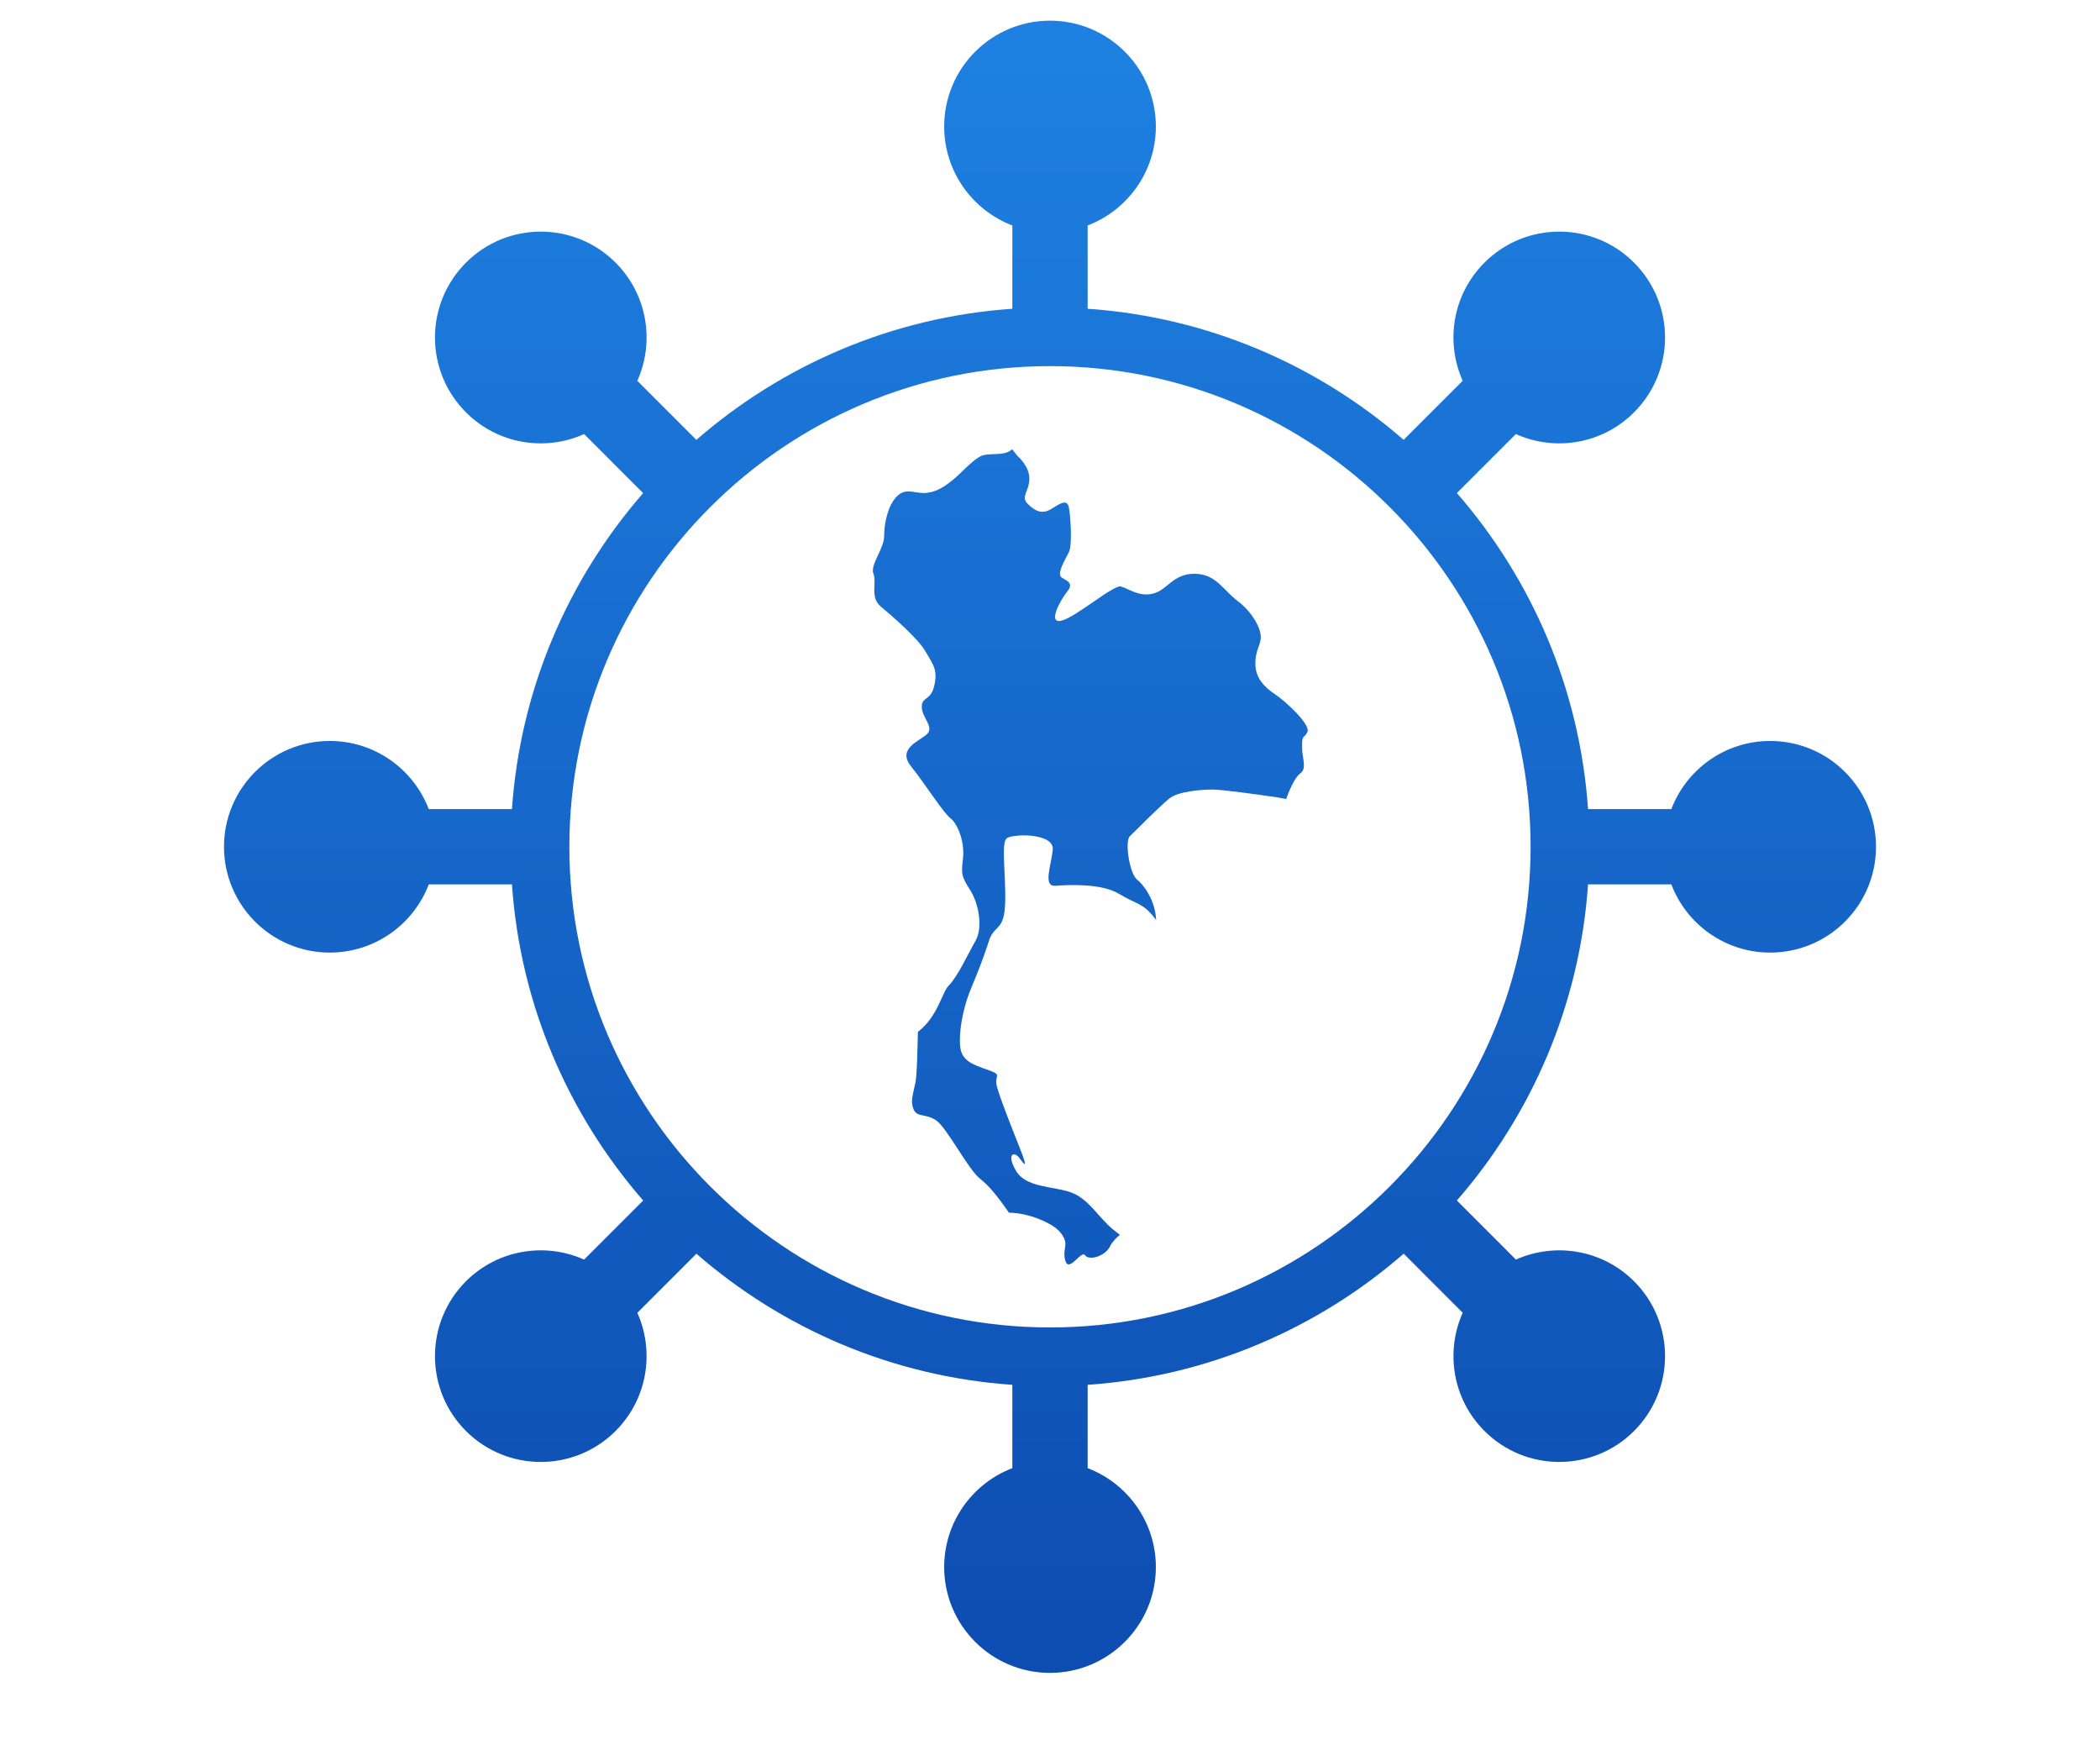 <?xml version="1.0" encoding="utf-8"?>
<!-- Generator: Adobe Illustrator 16.0.0, SVG Export Plug-In . SVG Version: 6.00 Build 0)  -->
<!DOCTYPE svg PUBLIC "-//W3C//DTD SVG 1.1//EN" "http://www.w3.org/Graphics/SVG/1.1/DTD/svg11.dtd">
<svg version="1.1" id="question_x5F_answer" xmlns="http://www.w3.org/2000/svg" xmlns:xlink="http://www.w3.org/1999/xlink"
	 x="0px" y="0px" width="600px" height="500px" viewBox="0 0 600 500" enable-background="new 0 0 600 500" xml:space="preserve">
<g>
	<g>
		<linearGradient id="SVGID_1_" gradientUnits="userSpaceOnUse" x1="300" y1="576.355" x2="300" y2="-278.289">
			<stop  offset="0" style="stop-color:#0A41A6"/>
			<stop  offset="1" style="stop-color:#28A1FF"/>
		</linearGradient>
		<path fill="url(#SVGID_1_)" d="M505.769,211.671c-12.9,0-23.909,8.092-28.246,19.473h-23.794
			c-2.384-34.414-16.114-65.754-37.479-90.293l16.853-16.852c11.122,5.002,24.646,2.939,33.767-6.206
			c11.812-11.82,11.812-30.937,0-42.759c-11.791-11.822-30.945-11.822-42.747,0c-9.135,9.137-11.193,22.627-6.212,33.743
			l-16.87,16.87c-24.538-21.348-55.877-35.068-90.287-37.448V64.405c11.386-4.346,19.491-15.371,19.491-28.268
			c0-16.688-13.562-30.232-30.249-30.232c-16.688,0-30.229,13.544-30.229,30.232c0,12.896,8.092,23.922,19.473,28.268v23.794
			c-34.405,2.388-65.738,16.108-90.274,37.458l-16.869-16.877c4.98-11.117,2.916-24.609-6.207-33.746
			c-11.803-11.822-30.957-11.823-42.759,0c-11.802,11.822-11.802,30.938,0,42.759c9.128,9.144,22.65,11.208,33.771,6.208
			l16.854,16.863c-21.36,24.534-35.099,55.869-37.481,90.279h-23.771c-4.345-11.382-15.372-19.475-28.281-19.475
			c-16.659,0-30.22,13.535-30.22,30.221c0,16.701,13.561,30.234,30.22,30.232c12.911,0,23.94-8.092,28.282-19.48h23.77
			c2.384,34.418,16.126,65.762,37.491,90.303l-16.876,16.879c-11.117-4.977-24.634-2.914-33.759,6.193
			c-11.801,11.803-11.801,30.957,0,42.779c11.802,11.792,30.958,11.792,42.759-0.02c9.121-9.121,11.187-22.631,6.21-33.746
			l16.875-16.881c24.535,21.349,55.864,35.07,90.266,37.456v23.799c-11.38,4.343-19.474,15.366-19.474,28.272
			c0,16.658,13.541,30.217,30.229,30.217c16.688,0,30.251-13.559,30.251-30.217c0-12.908-8.105-23.93-19.491-28.272v-23.798
			c34.416-2.381,65.758-16.108,90.299-37.467l16.864,16.879c-4.983,11.117-2.92,24.634,6.204,33.758
			c11.802,11.81,30.957,11.81,42.748,0.018c11.812-11.82,11.812-30.975,0-42.777c-9.116-9.109-22.633-11.17-33.75-6.193
			l-16.869-16.879c21.365-24.541,35.096-55.887,37.479-90.303h23.792c4.334,11.389,15.346,19.482,28.248,19.482
			c16.697,0,30.231-13.533,30.231-30.232C536,225.206,522.466,211.671,505.769,211.671z M300.007,379.21
			c-75.721,0-137.333-61.602-137.333-137.32c0-75.707,61.612-137.3,137.333-137.3c75.714,0,137.308,61.593,137.309,137.3
			C437.315,317.608,375.721,379.21,300.007,379.21z"/>
	</g>
	<g>
		<linearGradient id="SVGID_2_" gradientUnits="userSpaceOnUse" x1="311.516" y1="595.681" x2="311.516" y2="-308.769">
			<stop  offset="0" style="stop-color:#0A41A6"/>
			<stop  offset="1" style="stop-color:#28A1FF"/>
		</linearGradient>
		<path fill="url(#SVGID_2_)" d="M364.299,198.335c-3.041-2.055-5.622-4.627-5.622-8.721c0-4.127,1.545-5.13,1.545-7.688
			c0-2.603-2.562-7.231-6.674-10.29c-4.075-3.069-6.143-7.73-12.287-7.73c-6.175,0-7.705,4.661-11.804,5.662
			c-4.095,1.032-7.156-1.535-9.222-2.025c-2.063-0.535-12.801,8.722-16.911,9.756c-4.095,1.027-0.501-5.662,1.531-8.23
			c2.101-2.559,0-3.061-1.531-4.095c-1.527-1.067,1.068-5.161,2.063-7.233c1.035-2.023,0.5-10.245,0-12.815
			c-0.532-2.522-2.564-1.034-5.145,0.536c-2.547,1.534-4.61,0.502-6.642-1.57c-2.047-2.057,0.501-3.559,0.501-7.151
			c0-3.626-3.316-6.409-3.316-6.409l-1.601-1.992h-0.019c-0.051,0.035-0.104,0.102-0.195,0.182
			c-2.527,2.023-6.641,0.487-9.204,2.023c-2.542,1.533-5.127,4.629-7.71,6.696c-2.524,2.06-5.089,3.595-8.172,3.595
			c-3.081,0-5.105-1.535-7.668,1c-2.582,2.592-3.6,7.719-3.6,11.279c0,3.637-4.093,8.266-3.059,10.793
			c0.994,2.604-1.034,6.694,2.03,9.302c3.056,2.522,10.751,9.22,12.796,12.813c2.048,3.594,3.617,5.128,2.583,9.723
			c-1.034,4.629-3.599,3.125-3.599,6.197c0,3.059,3.599,5.652,1.536,7.719c-2.048,2.036-8.688,4.096-4.634,9.223
			c4.113,5.129,9.261,13.351,11.326,14.886c2.028,1.569,4.058,6.701,3.557,11.325c-0.515,4.597-0.515,5.129,2.07,9.223
			c2.313,3.705,3.382,9.576,2.01,13.317c-0.162,0.355-0.302,0.745-0.48,1.067c-2.061,3.592-5.128,10.29-7.691,12.852
			c-1.958,1.955-3.061,8.797-8.795,13.215c-0.162,6.017-0.283,12.569-0.711,14.482c-0.753,3.639-1.498,5.42-0.502,7.733
			c1.036,2.278,3.33,1.036,6.413,3.06c3.06,2.07,9.226,14.139,12.566,16.697c2.959,2.314,5.557,5.841,8.242,9.688
			c5.558,0.035,12.305,2.882,14.546,5.484c3.064,3.595,0.501,4.596,1.569,8.224c0.995,3.559,4.573-3.094,5.608-1.571
			c1.012,1.571,5.646,0.503,7.175-2.557c0.638-1.312,1.746-2.382,2.792-3.24c-0.762-0.645-1.474-1.173-2.047-1.634
			c-4.077-3.346-6.908-8.767-12.033-10.546c-5.094-1.779-12.804-1.278-15.612-6.162c-2.831-4.872-0.519-5.663,1.013-3.593
			c1.529,2.07,2.564,3.348,0-3.094c-2.547-6.408-5.381-13.57-6.406-17.166c-0.997-3.636,1.811-3.35-2.551-4.917
			c-4.359-1.522-7.439-2.558-7.958-6.409c-0.494-3.845,0.519-10.789,3.098-16.941c2.564-6.162,3.582-8.978,5.128-13.605
			c0.073-0.289,0.176-0.566,0.285-0.824c1.586-3.594,4.06-2.279,4.311-9.965c0.25-8.222-1.287-17.201,0.499-18.48
			c1.815-1.279,13.601-1.534,13.101,3.348c-0.551,4.842-2.83,10.504,0.767,10.258c3.576-0.256,13.052-0.791,18.178,2.313
			c5.13,3.06,6.659,2.562,10.009,6.687c0.209,0.225,0.373,0.535,0.565,0.824c-0.176-5.84-3.843-10.436-5.444-11.604
			c-2.069-1.567-3.6-10.788-2.069-12.359c1.551-1.537,8.729-8.725,11.293-10.792c2.539-2.069,9.221-2.558,12.298-2.558
			c3.083,0,13.832,1.557,17.391,2.059c0.324,0.031,0.646,0.076,1.004,0.143c0.551,0.112,1.137,0.213,1.708,0.323
			c0.339,0.033,0.656,0.1,0.993,0.178c0-0.031,1.959-5.774,3.989-7.298c2.065-1.533,0.535-4.137,0.535-7.697
			c0-3.596,0.5-2.094,1.53-4.127C374.574,207.058,367.383,200.372,364.299,198.335z"/>
	</g>
</g>
</svg>
